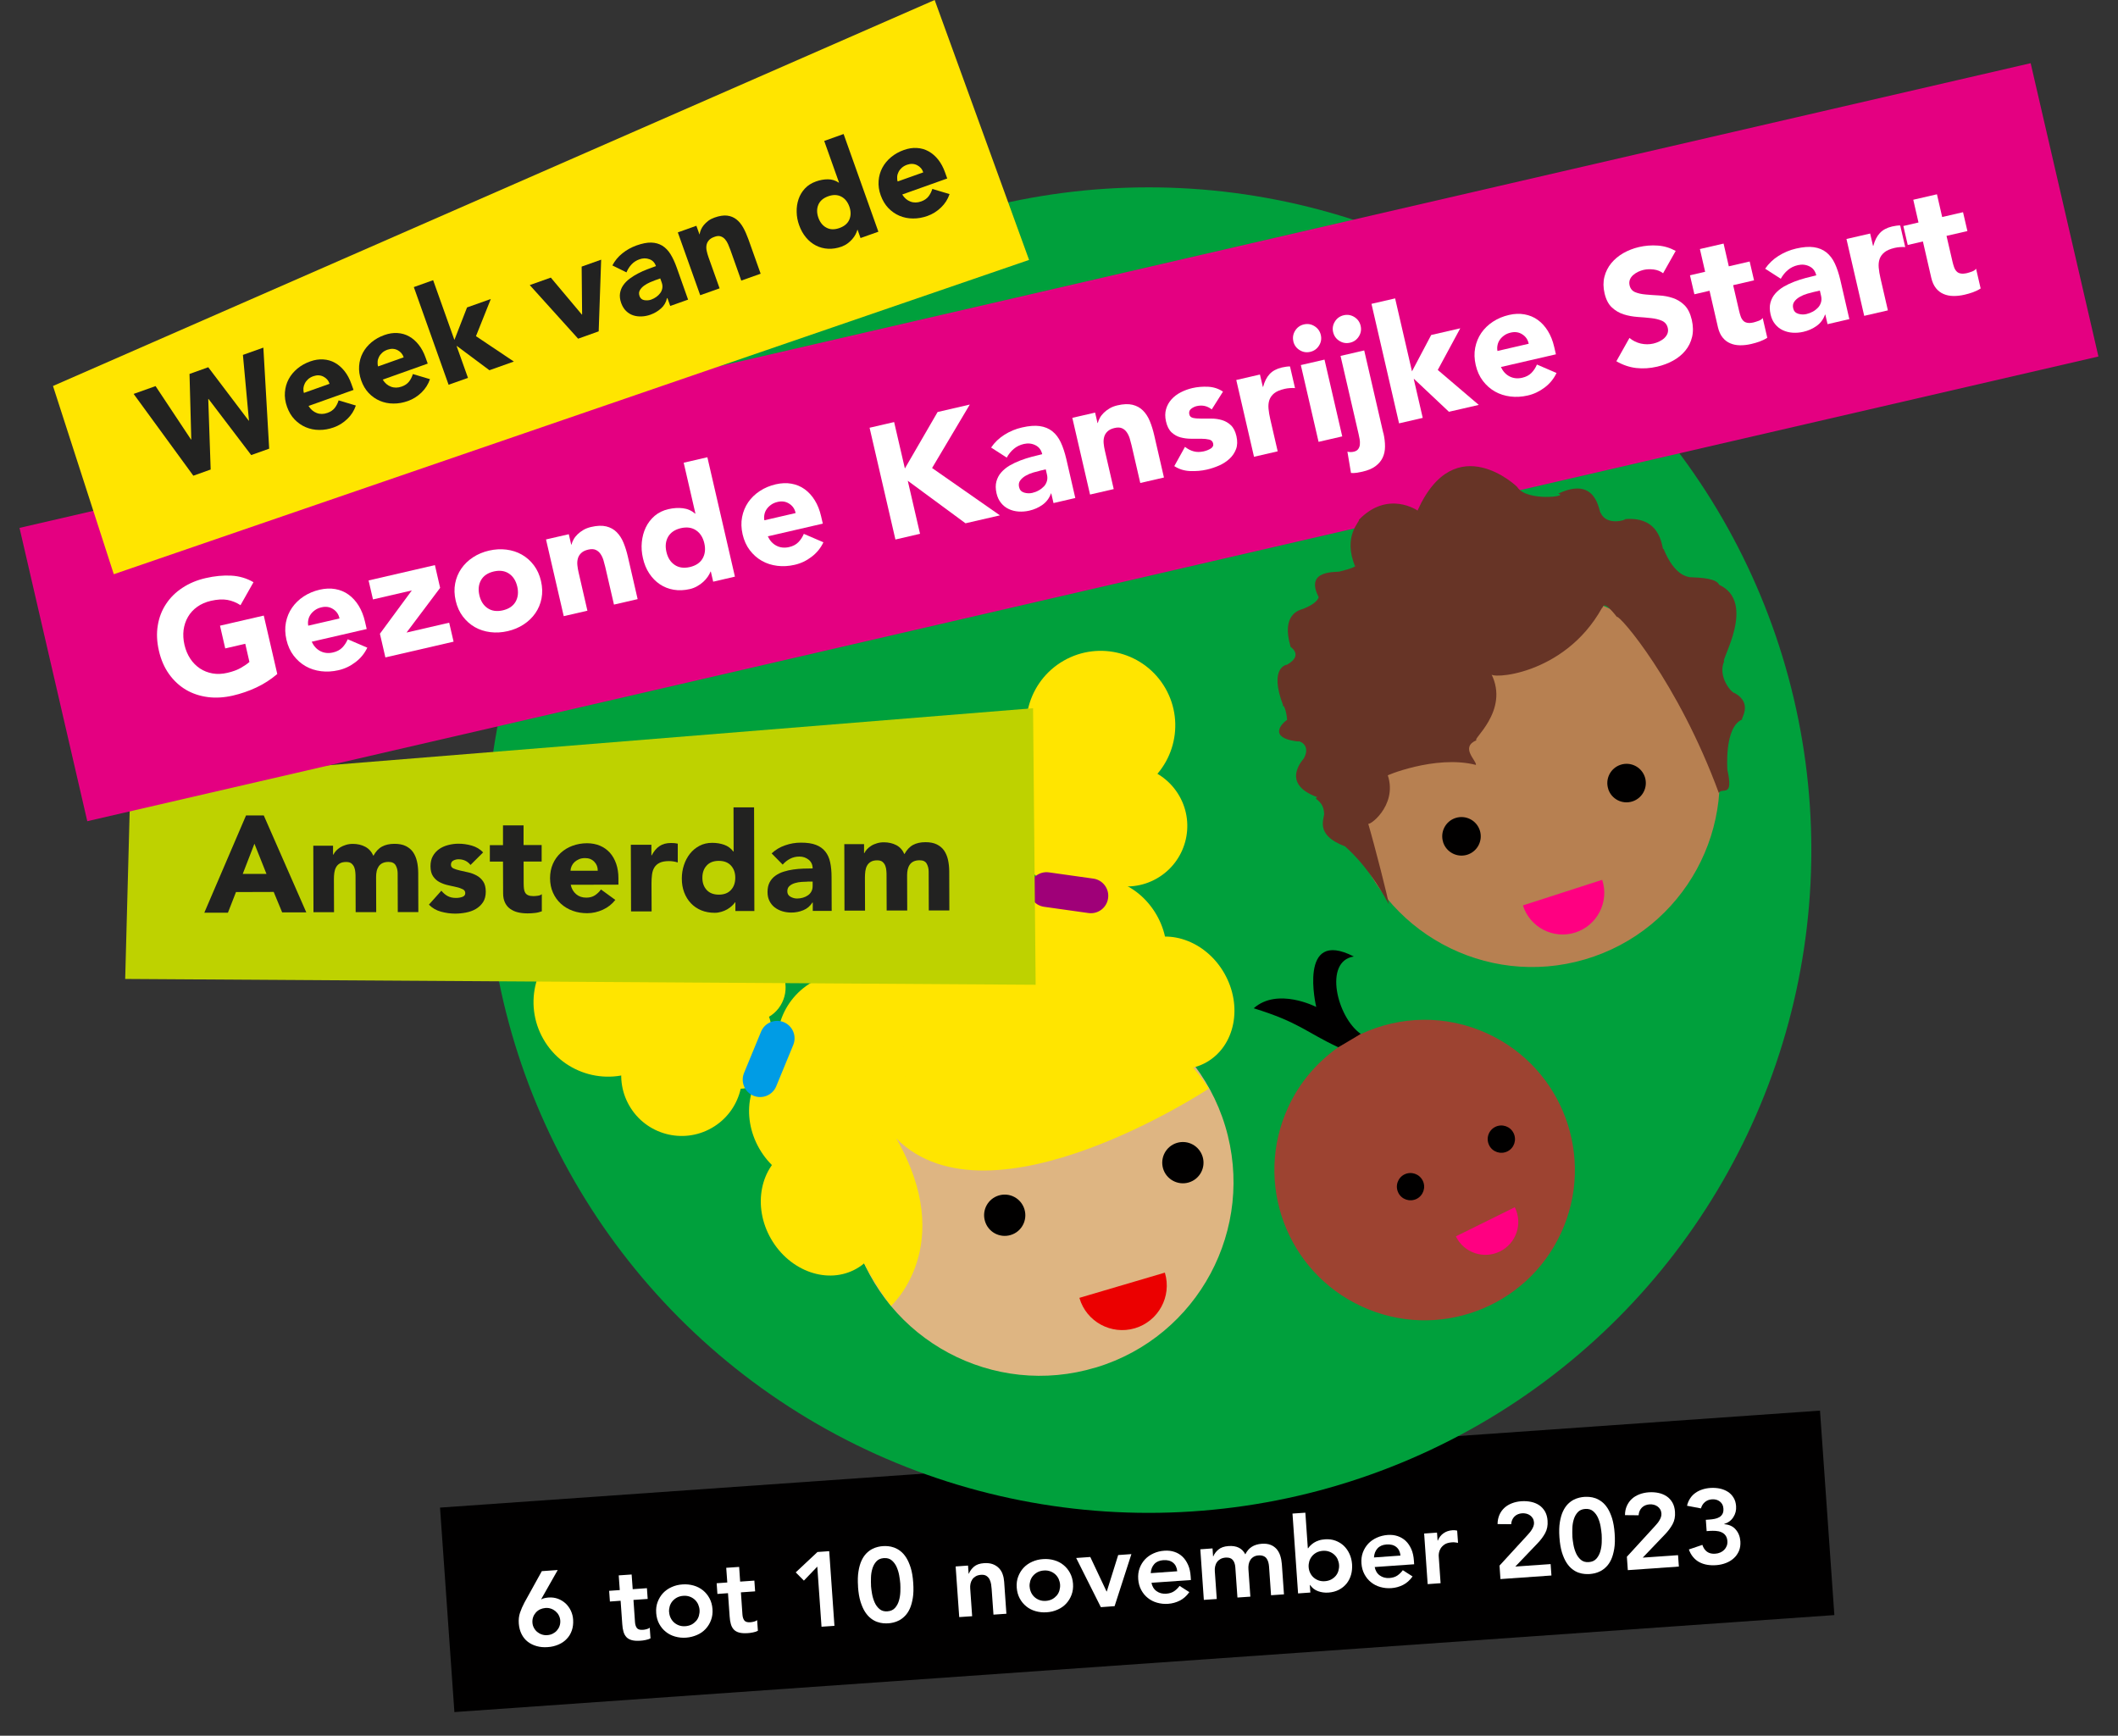 <svg xmlns="http://www.w3.org/2000/svg" id="uuid-b700f543-00be-4dff-af1d-a34b406538f6" width="360.53" height="295.44" viewBox="0 0 360.53 295.44"><rect x="0" y="0" width="360.53" height="295.44" fill="#333333" stroke="none"/><defs><style>.uuid-f06853de-29ff-4e87-a7ba-79eeb82d6e0c{fill:#010000;}.uuid-9978c901-80f7-428b-821b-e366d246fdf8{fill:#eb0000;}.uuid-3b376ecf-9dc7-49ee-a266-277fee872361{fill:#fff;}.uuid-e6e69180-980b-4dbf-a184-6564ce3038b4{fill:#ffe500;}.uuid-21fb676c-8998-468e-9ddb-d2f0cd552c98{fill:#ff0081;}.uuid-b4dcd411-3b4d-4414-8228-123eaeb0bb1e{fill:#673426;}.uuid-8d271bbe-df32-4c32-8540-d03aebbcab2c{fill:#00a03c;}.uuid-5eb60c0f-639d-4f42-81c4-6514fbff346b{fill:#009ce5;}.uuid-368cffb1-e812-4ac6-b2ce-6b2d59f6aebf{fill:#9d4331;}.uuid-224a9a5f-aba7-4cea-a0ca-e637f1171629{fill:#9f0078;}.uuid-10eefd33-6e05-4dd2-ba3a-78e4a0ca3453{fill:#b78051;}.uuid-4264c990-718d-4958-a71b-730a002c5656{fill:#bed200;}.uuid-8fedbc00-3631-4239-bb17-231260321bb4{fill:#deb582;}.uuid-82588bd6-a6ca-4824-88b5-85f364ecab34{fill:#e40081;}.uuid-eaec276d-a0e3-4530-b0ac-69a8d7c709b3{fill:#222221;}</style></defs><rect class="uuid-f06853de-29ff-4e87-a7ba-79eeb82d6e0c" x="75.82" y="248.33" width="235.48" height="34.89" transform="translate(-18.14 14.21) rotate(-4.02)"></rect><circle class="uuid-8d271bbe-df32-4c32-8540-d03aebbcab2c" cx="195.52" cy="144.7" r="112.81"></circle><path class="uuid-8fedbc00-3631-4239-bb17-231260321bb4" d="m186.57,232.76c17.42-5.27,27.24-23.67,21.99-41.08-5.28-17.44-23.69-27.27-41.1-21.97-17.43,5.26-27.28,23.66-21.99,41.08,5.29,17.42,23.69,27.25,41.1,21.96"></path><path class="uuid-e6e69180-980b-4dbf-a184-6564ce3038b4" d="m159.33,172.08c-33.1,18.97-7.65,50.2-7.65,50.2,0,0,11.38-10.21.89-28.5,16.02,16.08,53.21-8.49,53.21-8.49,0,0-17.83-28.69-46.45-13.21"></path><path class="uuid-e6e69180-980b-4dbf-a184-6564ce3038b4" d="m131.24,210.86c3.2,5.57,9.73,7.85,14.58,5.07,4.86-2.78,6.2-9.57,3-15.15-3.19-5.57-9.72-7.84-14.58-5.05-4.85,2.78-6.2,9.57-3,15.13"></path><path class="uuid-e6e69180-980b-4dbf-a184-6564ce3038b4" d="m129.24,195.49c3.2,5.58,9.73,7.84,14.58,5.06,4.85-2.78,6.2-9.56,3-15.14-3.19-5.57-9.73-7.84-14.58-5.06-4.85,2.78-6.19,9.57-3,15.14"></path><path class="uuid-e6e69180-980b-4dbf-a184-6564ce3038b4" d="m133.83,183.13c3.2,5.57,10.38,7.47,16.03,4.22,5.65-3.24,7.65-10.39,4.45-15.97-3.2-5.57-10.38-7.47-16.03-4.23-5.66,3.24-7.65,10.4-4.45,15.97"></path><path class="uuid-e6e69180-980b-4dbf-a184-6564ce3038b4" d="m145.33,172.66c3.2,5.57,10.7,7.28,16.76,3.81,6.06-3.47,8.38-10.82,5.18-16.39-3.19-5.57-10.7-7.28-16.76-3.8-6.06,3.47-8.37,10.82-5.18,16.38"></path><path class="uuid-e6e69180-980b-4dbf-a184-6564ce3038b4" d="m162.35,166.79c3.2,5.57,10.38,7.46,16.04,4.22,5.66-3.25,7.66-10.4,4.47-15.97-3.2-5.57-10.38-7.47-16.05-4.22-5.67,3.25-7.66,10.41-4.46,15.98"></path><path class="uuid-e6e69180-980b-4dbf-a184-6564ce3038b4" d="m179.29,165.82c3.19,5.57,9.73,7.84,14.58,5.06,4.86-2.78,6.2-9.57,3.01-15.14-3.2-5.57-9.73-7.84-14.59-5.06-4.85,2.78-6.2,9.56-3,15.14"></path><path class="uuid-e6e69180-980b-4dbf-a184-6564ce3038b4" d="m190.81,175.74c3.2,5.57,9.73,7.84,14.58,5.06,4.86-2.78,6.2-9.57,3.01-15.14-3.19-5.57-9.73-7.84-14.58-5.05-4.85,2.78-6.19,9.56-3,15.13"></path><path class="uuid-e6e69180-980b-4dbf-a184-6564ce3038b4" d="m124.97,177.94c2.83,4.93,1.12,11.23-3.81,14.05-4.93,2.83-11.23,1.12-14.05-3.81-2.83-4.93-1.12-11.22,3.81-14.05,4.93-2.83,11.22-1.12,14.05,3.81"></path><path class="uuid-e6e69180-980b-4dbf-a184-6564ce3038b4" d="m125.18,158.47c2.79,4.87,1.11,11.07-3.76,13.86-4.87,2.79-11.07,1.11-13.86-3.76-2.79-4.87-1.11-11.07,3.76-13.86,4.87-2.79,11.07-1.11,13.86,3.76"></path><path class="uuid-e6e69180-980b-4dbf-a184-6564ce3038b4" d="m114.52,164.26c3.49,6.08,1.38,13.84-4.7,17.32-6.08,3.49-13.84,1.38-17.32-4.7-3.49-6.08-1.38-13.83,4.7-17.32,6.08-3.49,13.84-1.38,17.32,4.7"></path><path class="uuid-e6e69180-980b-4dbf-a184-6564ce3038b4" d="m130.59,172.44c1.43,2.5.57,5.69-1.93,7.12-2.5,1.43-5.69.57-7.12-1.93-1.43-2.5-.57-5.69,1.93-7.12,2.5-1.43,5.69-.57,7.12,1.93"></path><path class="uuid-e6e69180-980b-4dbf-a184-6564ce3038b4" d="m132.96,165.23c1.59,2.77.63,6.3-2.14,7.89-2.77,1.59-6.3.63-7.89-2.14-1.59-2.77-.63-6.3,2.14-7.89,2.77-1.59,6.3-.63,7.89,2.14"></path><path class="uuid-e6e69180-980b-4dbf-a184-6564ce3038b4" d="m127.44,171.48c1.32,2.3.52,5.22-1.78,6.54-2.3,1.32-5.22.52-6.54-1.77-1.32-2.3-.53-5.23,1.77-6.54,2.3-1.32,5.23-.52,6.55,1.78"></path><path class="uuid-e6e69180-980b-4dbf-a184-6564ce3038b4" d="m129.58,179.19c1.12,1.96.45,4.46-1.51,5.58-1.96,1.12-4.46.45-5.58-1.52-1.12-1.96-.45-4.46,1.51-5.58,1.96-1.12,4.46-.45,5.58,1.51"></path><path class="uuid-e6e69180-980b-4dbf-a184-6564ce3038b4" d="m182.88,145.71c2.83,4.93,9.12,6.64,14.05,3.81,4.93-2.83,6.64-9.12,3.81-14.05-2.83-4.93-9.12-6.64-14.05-3.81-4.93,2.83-6.64,9.12-3.81,14.05"></path><path class="uuid-e6e69180-980b-4dbf-a184-6564ce3038b4" d="m165.98,136.06c2.79,4.87,8.99,6.55,13.86,3.76,4.87-2.79,6.55-8.99,3.76-13.86-2.79-4.87-8.99-6.55-13.86-3.76-4.87,2.79-6.55,8.99-3.76,13.86"></path><path class="uuid-e6e69180-980b-4dbf-a184-6564ce3038b4" d="m176.36,129.78c3.49,6.08,11.24,8.18,17.32,4.7,6.08-3.49,8.18-11.24,4.7-17.32-3.49-6.08-11.24-8.18-17.32-4.7-6.08,3.49-8.18,11.24-4.7,17.32"></path><path class="uuid-e6e69180-980b-4dbf-a184-6564ce3038b4" d="m175.29,147.78c1.43,2.5,4.62,3.37,7.12,1.93,2.5-1.43,3.37-4.62,1.93-7.12-1.43-2.5-4.62-3.36-7.12-1.93-2.5,1.43-3.37,4.62-1.93,7.12"></path><path class="uuid-e6e69180-980b-4dbf-a184-6564ce3038b4" d="m167.88,146.18c1.59,2.77,5.12,3.73,7.89,2.14,2.77-1.59,3.73-5.12,2.14-7.89-1.59-2.77-5.12-3.73-7.89-2.14-2.77,1.59-3.73,5.12-2.14,7.89"></path><path class="uuid-e6e69180-980b-4dbf-a184-6564ce3038b4" d="m176.06,144.58c1.32,2.3,4.24,3.09,6.54,1.77,2.3-1.32,3.09-4.24,1.77-6.54-1.32-2.3-4.25-3.09-6.54-1.78-2.3,1.32-3.09,4.25-1.78,6.54"></path><path class="uuid-e6e69180-980b-4dbf-a184-6564ce3038b4" d="m181.63,150.33c1.12,1.96,3.62,2.64,5.58,1.51,1.96-1.12,2.64-3.62,1.51-5.58-1.12-1.96-3.62-2.64-5.58-1.51-1.96,1.12-2.64,3.62-1.52,5.58"></path><path class="uuid-5eb60c0f-639d-4f42-81c4-6514fbff346b" d="m133.42,173.99c1.51.63,2.23,2.35,1.61,3.87l-2.9,7.04c-.62,1.51-2.35,2.23-3.87,1.61-1.51-.62-2.23-2.35-1.61-3.87l2.9-7.04c.62-1.51,2.35-2.23,3.87-1.61"></path><path class="uuid-224a9a5f-aba7-4cea-a0ca-e637f1171629" d="m175.21,151.01c-.22,1.62.9,3.12,2.53,3.34l7.54,1.06c1.62.23,3.12-.9,3.34-2.52.23-1.62-.9-3.12-2.52-3.34l-7.54-1.06c-1.62-.23-3.12.9-3.35,2.52"></path><path class="uuid-f06853de-29ff-4e87-a7ba-79eeb82d6e0c" d="m204.72,196.91c.55,1.86-.51,3.81-2.37,4.36-1.86.55-3.82-.52-4.37-2.37-.54-1.87.51-3.81,2.37-4.37,1.87-.55,3.81.51,4.37,2.38"></path><path class="uuid-f06853de-29ff-4e87-a7ba-79eeb82d6e0c" d="m227.67,178.35c.05-.04.11-.08.16-.12-.05,0-.08,0-.08,0-5.41-2.52-6.57-4.21-14.34-6.61,4.07-3.62,10.64-.22,10.64-.22,0,0-3.21-13.52,6.4-8.59-5.19.78-2.87,10.36,1.19,13.18-.97,1.1-2.69,1.66-3.96,2.36"></path><path class="uuid-368cffb1-e812-4ac6-b2ce-6b2d59f6aebf" d="m231.64,175.98s.02.01.03.02c6.59-3.08,14.42-3.35,21.54-.07,12.83,5.91,18.43,21.1,12.52,33.93-5.91,12.83-21.1,18.44-33.93,12.52-12.83-5.91-18.43-21.11-12.52-33.93,1.93-4.2,4.88-7.59,8.39-10.1"></path><path class="uuid-f06853de-29ff-4e87-a7ba-79eeb82d6e0c" d="m253.48,194.93c.57,1.15,1.96,1.62,3.12,1.05,1.15-.57,1.61-1.96,1.04-3.12-.57-1.15-1.96-1.61-3.11-1.05-1.15.57-1.62,1.96-1.05,3.11"></path><path class="uuid-f06853de-29ff-4e87-a7ba-79eeb82d6e0c" d="m174.39,205.86c.55,1.86-.51,3.82-2.37,4.36-1.86.55-3.82-.51-4.36-2.38-.55-1.86.51-3.81,2.37-4.36,1.86-.55,3.81.51,4.36,2.38"></path><path class="uuid-9978c901-80f7-428b-821b-e366d246fdf8" d="m183.75,220.91s0,.04,0,.05c1.18,4.02,5.41,6.31,9.42,5.13,4.02-1.19,6.32-5.41,5.13-9.42,0-.02-.01-.03-.02-.05l-14.54,4.29Z"></path><path class="uuid-f06853de-29ff-4e87-a7ba-79eeb82d6e0c" d="m238.02,203.02c.57,1.15,1.96,1.61,3.11,1.05,1.15-.57,1.62-1.97,1.05-3.11-.57-1.15-1.96-1.62-3.11-1.06-1.15.57-1.62,1.97-1.05,3.11"></path><path class="uuid-21fb676c-8998-468e-9ddb-d2f0cd552c98" d="m257.85,205.5s.02.02.02.03c1.36,2.77.23,6.11-2.54,7.48-2.77,1.37-6.12.24-7.49-2.52,0-.01,0-.03-.01-.05l10.02-4.95Z"></path><polygon class="uuid-4264c990-718d-4958-a71b-730a002c5656" points="22.21 132.98 175.85 120.55 176.29 167.62 21.31 166.63 22.21 132.98"></polygon><path class="uuid-eaec276d-a0e3-4530-b0ac-69a8d7c709b3" d="m41.89,138.8h3.01s7.24,16.5,7.24,16.5h-4.11s-1.44-3.48-1.44-3.48l-6.42.02-1.37,3.51h-4.02s7.1-16.55,7.1-16.55Zm1.42,4.81l-1.99,5.14h4.04s-2.05-5.14-2.05-5.14Z"></path><path class="uuid-eaec276d-a0e3-4530-b0ac-69a8d7c709b3" d="m53.33,143.95h3.36s0,1.53,0,1.53h.05c.11-.22.26-.44.46-.66s.44-.41.72-.59c.28-.17.6-.31.96-.42.36-.11.75-.17,1.17-.17.79,0,1.5.16,2.12.49.62.33,1.08.84,1.39,1.54.4-.73.89-1.26,1.47-1.57.57-.31,1.28-.47,2.12-.47.76,0,1.41.12,1.93.38.52.26.94.61,1.24,1.05s.52.96.66,1.56.2,1.24.21,1.93l.02,6.7h-3.5s-.02-6.6-.02-6.6c0-.53-.12-.98-.34-1.37-.23-.38-.63-.57-1.21-.57-.41,0-.74.07-1.02.2-.27.13-.49.32-.65.55-.16.24-.28.51-.35.82-.07.31-.1.64-.1.98l.02,6h-3.5s-.02-5.99-.02-5.99c0-.2,0-.45-.03-.75-.02-.29-.07-.58-.17-.84-.09-.26-.25-.49-.46-.68-.21-.19-.52-.28-.92-.28-.45,0-.82.08-1.1.25-.28.16-.49.38-.64.66-.15.27-.24.58-.29.92-.05.34-.07.7-.07,1.07l.02,5.65h-3.5s-.03-11.34-.03-11.34Z"></path><path class="uuid-eaec276d-a0e3-4530-b0ac-69a8d7c709b3" d="m80.08,147.21c-.52-.64-1.19-.95-2.04-.95-.29,0-.58.07-.86.21-.28.14-.42.38-.42.73,0,.28.15.49.43.62.29.13.66.25,1.1.35.44.1.92.21,1.43.32.51.11.98.3,1.43.54.45.25.81.58,1.1,1.01.29.43.43,1,.44,1.72,0,.73-.16,1.34-.47,1.81-.32.48-.73.86-1.22,1.15-.5.29-1.06.49-1.68.61-.62.12-1.24.18-1.84.18-.79,0-1.6-.11-2.41-.33-.81-.22-1.5-.62-2.06-1.2l2.12-2.37c.33.4.69.71,1.09.92.4.21.86.31,1.39.31.41,0,.77-.06,1.1-.18.33-.12.49-.33.49-.64,0-.29-.14-.52-.43-.66-.29-.15-.65-.27-1.1-.37-.44-.1-.92-.21-1.42-.32-.51-.11-.98-.29-1.43-.52-.44-.23-.81-.56-1.1-.99-.29-.43-.44-1-.44-1.71,0-.67.13-1.25.4-1.73.27-.48.63-.88,1.07-1.19s.95-.54,1.53-.69c.58-.15,1.16-.23,1.75-.23.75,0,1.5.1,2.27.32.76.22,1.41.6,1.94,1.16l-2.14,2.13Z"></path><path class="uuid-eaec276d-a0e3-4530-b0ac-69a8d7c709b3" d="m92.21,146.64h-3.08s.01,3.79.01,3.79c0,.31.02.6.05.85.03.26.1.48.21.67.11.19.28.33.5.43.23.1.53.15.9.15.19,0,.43-.02.74-.06.3-.04.53-.13.69-.27v2.92c-.38.14-.78.24-1.2.28-.42.05-.83.07-1.24.07-.59,0-1.14-.06-1.64-.18s-.93-.32-1.31-.59-.67-.62-.88-1.06-.32-.96-.32-1.59l-.02-5.39h-2.24s0-2.8,0-2.8h2.24s0-3.37,0-3.37h3.5s0,3.35,0,3.35h3.08s0,2.79,0,2.79Z"></path><path class="uuid-eaec276d-a0e3-4530-b0ac-69a8d7c709b3" d="m104.73,153.19c-.56.72-1.27,1.27-2.12,1.66-.86.39-1.74.59-2.66.59-.87,0-1.69-.13-2.46-.41-.77-.28-1.44-.68-2.01-1.2-.57-.52-1.02-1.14-1.35-1.88-.33-.73-.49-1.55-.5-2.45,0-.9.16-1.72.48-2.45s.77-1.36,1.34-1.88c.57-.52,1.24-.93,2.01-1.21.77-.28,1.59-.43,2.46-.43.81,0,1.54.14,2.21.42.66.28,1.22.68,1.69,1.2.46.52.82,1.15,1.07,1.88.25.73.38,1.55.38,2.45v1.1s-8.12.02-8.12.02c.14.67.45,1.2.92,1.6.47.4,1.04.59,1.73.59.58,0,1.06-.13,1.46-.39.4-.26.74-.59,1.04-1l2.46,1.79Zm-2.98-4.99c.01-.59-.18-1.1-.59-1.52-.41-.42-.93-.63-1.57-.62-.39,0-.73.06-1.03.19-.29.13-.55.29-.76.48-.21.2-.37.42-.49.68-.12.26-.18.52-.2.8h4.62Z"></path><path class="uuid-eaec276d-a0e3-4530-b0ac-69a8d7c709b3" d="m107.38,143.79h3.5s0,1.81,0,1.81h.05c.37-.7.81-1.23,1.33-1.58.51-.35,1.16-.53,1.94-.53.2,0,.41,0,.61.02.2.02.39.05.56.09v3.2c-.24-.08-.49-.13-.73-.17-.24-.04-.49-.06-.76-.06-.67,0-1.2.1-1.59.29-.39.19-.69.45-.9.79s-.34.74-.4,1.2c-.06.47-.09.98-.09,1.54l.02,4.74h-3.5s-.04-11.34-.04-11.34Z"></path><path class="uuid-eaec276d-a0e3-4530-b0ac-69a8d7c709b3" d="m128.4,155.07h-3.22s0-1.49,0-1.49h-.05c-.14.2-.32.41-.55.62-.22.21-.49.4-.79.58s-.64.31-1,.42c-.37.11-.74.17-1.13.17-.84,0-1.6-.14-2.29-.42-.69-.29-1.28-.69-1.77-1.21-.49-.52-.87-1.14-1.14-1.85-.27-.72-.4-1.5-.4-2.36,0-.79.12-1.55.36-2.28s.58-1.37,1.02-1.93c.44-.56.98-1.01,1.62-1.35s1.36-.51,2.17-.51c.73,0,1.41.11,2.04.33.63.22,1.15.61,1.56,1.15h.05s-.02-7.52-.02-7.52h3.5s.05,17.65.05,17.65Zm-3.24-5.67c0-.86-.25-1.55-.74-2.08-.49-.53-1.18-.79-2.07-.79-.89,0-1.58.27-2.06.8-.49.53-.73,1.22-.73,2.08,0,.86.25,1.55.74,2.08.49.53,1.18.79,2.07.79.89,0,1.58-.27,2.06-.8.49-.53.73-1.22.73-2.08Z"></path><path class="uuid-eaec276d-a0e3-4530-b0ac-69a8d7c709b3" d="m138.34,153.62h-.05c-.39.61-.9,1.05-1.55,1.31-.65.27-1.33.4-2.04.4-.53,0-1.04-.07-1.53-.22-.49-.15-.92-.37-1.3-.66-.38-.29-.67-.66-.89-1.09-.22-.44-.33-.94-.33-1.52,0-.65.12-1.21.36-1.66.24-.45.57-.83.98-1.12s.88-.53,1.41-.69c.53-.17,1.08-.29,1.65-.37.57-.08,1.13-.13,1.7-.15.57-.02,1.09-.03,1.58-.03,0-.62-.23-1.12-.67-1.48-.45-.36-.97-.54-1.58-.54-.58,0-1.1.12-1.58.37-.47.24-.9.57-1.27,1l-1.88-1.91c.65-.61,1.41-1.07,2.29-1.37.87-.31,1.77-.46,2.71-.46,1.03,0,1.87.12,2.54.38.66.25,1.19.63,1.59,1.13s.68,1.11.83,1.83c.16.72.24,1.56.24,2.51l.02,5.77h-3.22s0-1.42,0-1.42Zm-.88-3.55c-.26,0-.59.01-.99.04-.4.03-.78.09-1.14.2-.37.11-.68.27-.93.49-.26.22-.38.52-.38.91,0,.42.18.73.54.93s.73.3,1.12.3c.34,0,.67-.05.99-.14.32-.09.6-.23.85-.4.25-.17.45-.39.59-.65.15-.27.22-.58.22-.94v-.75s-.87,0-.87,0Z"></path><path class="uuid-eaec276d-a0e3-4530-b0ac-69a8d7c709b3" d="m143.72,143.68h3.36s0,1.53,0,1.53h.05c.11-.22.26-.44.46-.66.2-.22.44-.41.72-.59s.6-.31.96-.42c.36-.11.75-.17,1.17-.17.79,0,1.5.16,2.12.48.62.32,1.08.84,1.39,1.54.4-.73.89-1.26,1.47-1.57.57-.31,1.28-.47,2.12-.47.76,0,1.4.12,1.93.38.52.26.94.61,1.24,1.05s.52.96.66,1.56c.13.6.2,1.24.21,1.93l.02,6.7h-3.5s-.02-6.6-.02-6.6c0-.53-.12-.98-.34-1.37s-.63-.57-1.21-.57c-.4,0-.74.07-1.02.2-.27.13-.49.32-.65.55-.16.23-.28.51-.35.82-.07.31-.1.64-.1.98l.02,6h-3.5s-.02-5.99-.02-5.99c0-.2,0-.45-.03-.75-.02-.29-.07-.58-.17-.84-.09-.26-.25-.49-.46-.68-.21-.19-.52-.28-.92-.28-.45,0-.82.08-1.1.25s-.49.38-.64.66c-.15.27-.24.58-.29.92-.04.34-.07.7-.07,1.08l.02,5.65h-3.5s-.03-11.34-.03-11.34Z"></path><rect class="uuid-82588bd6-a6ca-4824-88b5-85f364ecab34" x="4.58" y="49.66" width="351.36" height="51.24" transform="translate(-12.32 42.5) rotate(-13.01)"></rect><path class="uuid-3b376ecf-9dc7-49ee-a266-277fee872361" d="m47.19,114.73c-1.09.93-2.27,1.69-3.55,2.29s-2.62,1.06-4.01,1.38c-1.49.34-2.91.43-4.27.25-1.36-.18-2.6-.59-3.72-1.25-1.11-.66-2.07-1.55-2.87-2.67-.8-1.12-1.37-2.44-1.72-3.96-.35-1.52-.42-2.96-.19-4.32.22-1.35.69-2.57,1.41-3.65.71-1.08,1.64-2,2.79-2.75,1.15-.76,2.46-1.31,3.95-1.65,1.52-.35,2.97-.49,4.33-.42,1.37.07,2.64.44,3.81,1.12l-2.21,3.91c-.71-.46-1.46-.76-2.25-.9-.79-.14-1.72-.08-2.79.16-.9.21-1.67.55-2.33,1.02-.66.47-1.18,1.04-1.57,1.71-.39.67-.64,1.41-.75,2.22-.1.82-.05,1.67.15,2.54.21.9.54,1.68.99,2.36.45.68,1,1.23,1.64,1.66.65.43,1.37.71,2.16.85.8.14,1.64.1,2.54-.11.91-.21,1.68-.5,2.29-.85.62-.36,1.1-.69,1.44-1l-.71-3.09-3.41.79-.89-3.87,7.45-1.72,2.3,9.95Z"></path><path class="uuid-3b376ecf-9dc7-49ee-a266-277fee872361" d="m62.53,110.23c-.46.97-1.12,1.8-2.01,2.47-.88.68-1.85,1.14-2.91,1.38-1,.23-1.99.29-2.95.17-.96-.12-1.84-.4-2.63-.85-.79-.45-1.47-1.05-2.05-1.81-.57-.75-.98-1.65-1.22-2.69-.24-1.04-.27-2.02-.09-2.95s.53-1.77,1.05-2.52c.52-.75,1.18-1.39,1.99-1.92s1.72-.91,2.72-1.14c.93-.21,1.82-.25,2.65-.1.84.15,1.59.46,2.25.94.67.48,1.24,1.11,1.72,1.88.48.78.84,1.68,1.08,2.72l.29,1.26-9.36,2.16c.34.73.83,1.27,1.47,1.6.64.33,1.36.41,2.15.23.66-.15,1.19-.43,1.58-.83s.7-.87.93-1.42l3.3,1.42Zm-4.74-4.96c-.14-.69-.5-1.22-1.08-1.59-.58-.38-1.23-.48-1.97-.31-.45.1-.83.27-1.13.49-.31.22-.56.47-.75.75-.19.28-.32.58-.38.91-.07.33-.07.65-.01.98l5.32-1.23Z"></path><path class="uuid-3b376ecf-9dc7-49ee-a266-277fee872361" d="m64.67,107.87l5.43-7.37-6.61,1.53-.75-3.23,11.29-2.61.89,3.87-5.72,7.61,7.26-1.68.75,3.23-11.61,2.68-.93-4.03Z"></path><path class="uuid-3b376ecf-9dc7-49ee-a266-277fee872361" d="m77.57,102.25c-.24-1.04-.27-2.02-.09-2.95s.53-1.77,1.05-2.52c.52-.75,1.18-1.39,1.99-1.92s1.72-.91,2.72-1.14,1.99-.29,2.95-.17c.96.12,1.84.4,2.63.85.79.45,1.48,1.05,2.05,1.81.57.75.98,1.65,1.22,2.69.24,1.04.27,2.02.09,2.95-.18.93-.53,1.77-1.05,2.52-.52.75-1.18,1.39-1.99,1.92-.81.53-1.72.91-2.72,1.14s-1.99.29-2.95.17c-.96-.12-1.84-.4-2.63-.85-.79-.45-1.47-1.05-2.05-1.81-.57-.75-.98-1.65-1.22-2.69Zm4.03-.93c.23.99.69,1.72,1.4,2.2.71.48,1.57.6,2.59.37,1.02-.24,1.74-.72,2.17-1.46.42-.74.52-1.6.29-2.59-.23-.98-.69-1.72-1.4-2.2s-1.57-.6-2.59-.37c-1.02.24-1.74.72-2.17,1.46-.42.74-.52,1.6-.29,2.59Z"></path><path class="uuid-3b376ecf-9dc7-49ee-a266-277fee872361" d="m92.95,91.82l3.87-.89.41,1.77h.05c.07-.29.19-.58.36-.89.17-.31.4-.59.68-.87.28-.27.61-.52.99-.74.38-.22.82-.39,1.3-.5,1.02-.24,1.88-.27,2.58-.1.7.17,1.29.49,1.77.97.48.48.87,1.07,1.17,1.8s.55,1.52.75,2.4l1.66,7.21-4.03.93-1.48-6.4c-.09-.38-.19-.76-.31-1.16-.12-.4-.29-.75-.5-1.06-.21-.31-.48-.54-.81-.69-.33-.15-.75-.17-1.27-.05-.52.12-.92.31-1.2.58-.28.26-.47.57-.57.92-.1.35-.13.73-.09,1.14s.11.83.21,1.25l1.5,6.51-4.03.93-3.02-13.07Z"></path><path class="uuid-3b376ecf-9dc7-49ee-a266-277fee872361" d="m125.11,98.15l-3.71.86-.4-1.72h-.05c-.11.28-.26.57-.47.87-.2.3-.46.59-.76.87-.3.28-.65.53-1.04.75-.39.22-.81.39-1.26.49-.97.22-1.88.26-2.75.11-.87-.15-1.65-.46-2.35-.93-.7-.47-1.3-1.08-1.8-1.84-.5-.75-.86-1.62-1.08-2.61-.21-.91-.28-1.82-.19-2.72.09-.9.31-1.73.67-2.49.36-.76.87-1.42,1.51-1.98.65-.55,1.43-.94,2.37-1.15.84-.19,1.66-.25,2.44-.15.79.09,1.48.4,2.09.92h.05s-2-8.67-2-8.67l4.03-.93,4.69,20.32Zm-5.22-5.68c-.23-.98-.69-1.72-1.4-2.2-.71-.48-1.57-.6-2.59-.37-1.02.24-1.74.73-2.17,1.46-.42.74-.52,1.6-.29,2.59.23.99.69,1.72,1.4,2.2.7.48,1.57.6,2.59.37,1.02-.24,1.74-.72,2.17-1.46.42-.74.52-1.6.29-2.59Z"></path><path class="uuid-3b376ecf-9dc7-49ee-a266-277fee872361" d="m140.17,92.29c-.45.97-1.12,1.8-2,2.47-.88.68-1.85,1.14-2.91,1.38-1,.23-1.99.29-2.95.17-.96-.12-1.84-.4-2.63-.85-.79-.45-1.47-1.05-2.05-1.81-.57-.75-.98-1.65-1.22-2.69-.24-1.04-.27-2.02-.09-2.95s.53-1.77,1.04-2.52c.52-.75,1.18-1.39,1.99-1.92.81-.53,1.72-.91,2.72-1.14.93-.21,1.82-.25,2.65-.1.84.15,1.59.46,2.25.94.67.48,1.24,1.11,1.72,1.88s.84,1.68,1.08,2.72l.29,1.26-9.36,2.16c.34.73.83,1.27,1.47,1.6.64.33,1.36.41,2.15.23.66-.15,1.19-.43,1.58-.83.39-.4.7-.87.93-1.42l3.3,1.42Zm-4.74-4.96c-.14-.69-.5-1.22-1.08-1.59-.58-.38-1.23-.48-1.97-.31-.45.1-.83.27-1.13.49-.31.22-.56.47-.75.75-.19.28-.32.58-.38.91-.07.33-.07.65-.01.98l5.32-1.23Z"></path><path class="uuid-3b376ecf-9dc7-49ee-a266-277fee872361" d="m148.01,72.81l4.19-.97,1.83,7.9,5.57-9.61,5.48-1.27-6.42,10.8,11.55,8.06-5.86,1.35-9.83-7.24,2.09,9.03-4.19.97-4.4-19.03Z"></path><path class="uuid-3b376ecf-9dc7-49ee-a266-277fee872361" d="m178.95,83.99h-.05c-.29.81-.77,1.45-1.44,1.93-.67.48-1.42.81-2.25,1-.61.14-1.22.19-1.82.15-.6-.04-1.16-.18-1.67-.42-.51-.24-.95-.58-1.31-1.03-.37-.44-.63-1-.78-1.66-.17-.75-.18-1.42-.02-2.01.16-.58.43-1.1.83-1.55s.88-.84,1.44-1.17c.57-.33,1.17-.61,1.8-.85.63-.24,1.28-.45,1.92-.62.65-.17,1.25-.32,1.81-.45-.17-.72-.55-1.23-1.16-1.53-.61-.3-1.26-.37-1.96-.21-.66.15-1.24.43-1.72.84-.48.4-.88.9-1.2,1.48l-2.66-1.71c.59-.87,1.35-1.6,2.27-2.18.92-.58,1.92-1,3-1.24,1.18-.27,2.19-.35,3.02-.23.83.12,1.54.41,2.13.88.59.47,1.07,1.1,1.44,1.89.37.79.68,1.73.94,2.83l1.53,6.64-3.71.86-.38-1.64Zm-1.94-3.86c-.3.07-.68.17-1.13.3-.45.13-.87.31-1.26.53-.39.22-.71.49-.95.81-.24.32-.3.7-.2,1.15.11.48.4.79.87.93.47.14.92.15,1.37.05.39-.09.76-.23,1.11-.43.34-.19.63-.42.88-.68s.41-.57.51-.91c.1-.34.1-.72,0-1.13l-.2-.86-.99.23Z"></path><path class="uuid-3b376ecf-9dc7-49ee-a266-277fee872361" d="m182.54,71.12l3.87-.89.41,1.77h.05c.07-.29.19-.58.36-.89.17-.31.4-.59.68-.87.28-.27.61-.52.99-.74.38-.22.82-.39,1.3-.5,1.02-.24,1.88-.27,2.58-.1.7.17,1.29.49,1.77.97.48.48.87,1.07,1.17,1.8s.55,1.52.75,2.4l1.66,7.21-4.03.93-1.48-6.4c-.09-.38-.19-.76-.31-1.16-.12-.4-.29-.75-.5-1.06-.21-.31-.48-.54-.81-.69-.33-.15-.75-.17-1.27-.05-.52.12-.92.31-1.2.58-.28.26-.47.57-.57.92-.1.35-.13.73-.09,1.14.04.41.11.83.21,1.25l1.5,6.51-4.03.93-3.02-13.07Z"></path><path class="uuid-3b376ecf-9dc7-49ee-a266-277fee872361" d="m206.27,69.69c-.76-.6-1.62-.79-2.59-.56-.34.08-.65.24-.94.47-.29.24-.38.55-.29.94.07.32.29.52.66.6.37.08.82.11,1.36.11.54,0,1.11,0,1.73,0,.61,0,1.21.08,1.79.25.58.17,1.09.46,1.53.88.45.42.76,1.04.95,1.86.19.84.17,1.58-.07,2.21-.24.63-.61,1.18-1.11,1.64-.5.46-1.09.85-1.77,1.15-.69.3-1.38.53-2.08.69-.91.21-1.87.29-2.86.25-.99-.04-1.89-.32-2.69-.84l1.82-3.28c.48.38.98.64,1.5.77.51.14,1.07.13,1.68,0,.47-.11.87-.27,1.22-.49.34-.22.48-.51.39-.87-.08-.34-.3-.56-.67-.65-.37-.09-.83-.14-1.36-.14-.54,0-1.11,0-1.73,0s-1.21-.08-1.78-.23c-.57-.15-1.08-.44-1.53-.85-.45-.42-.76-1.04-.95-1.86-.18-.77-.17-1.47.01-2.1.18-.63.49-1.18.92-1.66.43-.48.95-.88,1.58-1.2.62-.32,1.28-.56,1.96-.72.86-.2,1.76-.27,2.69-.23.94.05,1.78.32,2.54.83l-1.91,3.02Z"></path><path class="uuid-3b376ecf-9dc7-49ee-a266-277fee872361" d="m210.44,64.68l4.03-.93.49,2.1h.05c.24-.92.61-1.64,1.11-2.18.5-.54,1.2-.91,2.09-1.12.23-.05.47-.1.71-.13.24-.04.46-.05.67-.04l.85,3.68c-.31-.02-.61-.03-.89,0-.29.02-.58.06-.89.13-.77.18-1.36.43-1.75.74-.4.32-.67.7-.83,1.14-.15.44-.2.94-.15,1.49.05.55.15,1.15.3,1.8l1.26,5.46-4.03.93-3.02-13.07Z"></path><path class="uuid-3b376ecf-9dc7-49ee-a266-277fee872361" d="m220.16,58.1c-.15-.64-.05-1.25.3-1.81.35-.56.85-.92,1.49-1.07.65-.15,1.25-.05,1.81.3.56.35.92.85,1.07,1.49.15.65.05,1.25-.3,1.81-.35.56-.85.92-1.5,1.07-.65.15-1.25.05-1.81-.3-.56-.35-.92-.85-1.07-1.5Zm1.27,4.04l4.03-.93,3.02,13.07-4.03.93-3.02-13.07Zm5.5-5.6c-.15-.64-.05-1.25.3-1.81.35-.56.85-.92,1.5-1.07.64-.15,1.25-.05,1.81.3.56.35.92.85,1.07,1.49.15.65.05,1.25-.3,1.81-.35.56-.85.92-1.5,1.07s-1.25.05-1.81-.3c-.56-.35-.92-.85-1.07-1.5Zm8.55,17.14c.19.84.29,1.62.28,2.33,0,.71-.14,1.34-.41,1.91-.27.56-.68,1.04-1.24,1.45s-1.29.71-2.21.92c-.31.07-.62.13-.95.18-.33.05-.66.06-.98.04l-.61-3.63c.36.09.73.09,1.1,0,.34-.08.59-.23.75-.46.16-.23.25-.48.27-.77.03-.29.01-.59-.04-.9-.05-.31-.11-.59-.17-.84l-3.08-13.33,4.03-.93,3.24,14.03Z"></path><path class="uuid-3b376ecf-9dc7-49ee-a266-277fee872361" d="m233.45,51.72l4.03-.93,2.87,12.42,3.27-6.19,4.95-1.14-3.83,7.09,6.98,5.95-5.08,1.17-5.94-5.59h-.05s1.53,6.63,1.53,6.63l-4.03.93-4.69-20.32Z"></path><path class="uuid-3b376ecf-9dc7-49ee-a266-277fee872361" d="m264.96,63.47c-.45.97-1.12,1.8-2,2.47-.88.67-1.85,1.14-2.91,1.38-1,.23-1.99.29-2.95.17-.96-.12-1.84-.4-2.63-.85-.79-.45-1.47-1.05-2.05-1.81-.57-.75-.98-1.65-1.22-2.69-.24-1.04-.27-2.02-.09-2.95s.53-1.77,1.04-2.52c.52-.75,1.18-1.39,1.99-1.92.81-.53,1.72-.91,2.72-1.14.93-.22,1.82-.25,2.65-.1.83.15,1.59.46,2.25.94.67.48,1.24,1.11,1.72,1.88.48.78.84,1.68,1.08,2.72l.29,1.26-9.36,2.16c.34.73.83,1.27,1.47,1.6.64.33,1.36.41,2.15.23.66-.15,1.19-.43,1.58-.83.39-.4.7-.87.93-1.42l3.3,1.42Zm-4.74-4.96c-.14-.69-.5-1.22-1.08-1.59-.58-.38-1.23-.48-1.97-.31-.45.1-.83.27-1.13.49-.31.22-.56.47-.75.75-.19.28-.32.58-.38.91-.07.33-.07.65-.01.98l5.32-1.23Z"></path><path class="uuid-3b376ecf-9dc7-49ee-a266-277fee872361" d="m283.09,46.51c-.44-.35-.98-.56-1.6-.64-.63-.07-1.21-.05-1.72.07-.3.07-.61.18-.92.32-.31.15-.59.33-.84.55-.25.22-.44.47-.56.77s-.14.62-.06.98c.13.57.45.96.95,1.17.5.21,1.1.34,1.81.4.7.06,1.46.12,2.26.16.8.04,1.58.18,2.32.43.75.24,1.41.65,1.99,1.21.58.57,1,1.4,1.26,2.51.24,1.06.26,2.03.05,2.91-.21.88-.59,1.66-1.15,2.33-.55.68-1.24,1.24-2.07,1.7-.83.46-1.74.8-2.72,1.03-1.24.29-2.43.36-3.57.23-1.14-.13-2.27-.51-3.38-1.15l2.23-3.97c.56.47,1.21.79,1.93.96.73.16,1.44.16,2.14,0,.34-.08.68-.2,1.01-.36.33-.16.62-.35.86-.58.24-.23.42-.48.53-.77.11-.29.13-.61.05-.95-.13-.57-.46-.97-.97-1.21-.52-.23-1.13-.38-1.85-.46-.72-.08-1.49-.15-2.31-.2-.82-.06-1.61-.2-2.37-.44-.75-.24-1.43-.63-2.01-1.18-.59-.54-1-1.34-1.25-2.4-.24-1.02-.24-1.96-.02-2.83.22-.86.61-1.63,1.17-2.31.55-.67,1.24-1.24,2.05-1.71.82-.46,1.69-.8,2.62-1.02,1.08-.25,2.15-.34,3.22-.26,1.07.07,2.1.38,3.07.91l-2.15,3.81Z"></path><path class="uuid-3b376ecf-9dc7-49ee-a266-277fee872361" d="m298.57,47.72l-3.55.82,1.01,4.36c.08.36.18.68.28.97.1.29.24.52.42.71.17.19.41.31.69.36.29.06.65.04,1.08-.06.21-.05.49-.14.83-.26.34-.12.58-.29.72-.49l.78,3.36c-.41.27-.85.48-1.32.65-.47.17-.94.3-1.41.41-.68.16-1.33.23-1.93.22-.61-.01-1.16-.12-1.66-.34-.5-.21-.93-.54-1.29-.99-.36-.44-.62-1.03-.79-1.74l-1.43-6.21-2.58.6-.75-3.23,2.58-.6-.89-3.87,4.03-.93.89,3.87,3.55-.82.75,3.23Z"></path><path class="uuid-3b376ecf-9dc7-49ee-a266-277fee872361" d="m310.71,53.55h-.05c-.29.81-.77,1.46-1.44,1.93-.67.48-1.42.81-2.25,1-.61.14-1.22.19-1.82.15-.6-.04-1.16-.18-1.67-.42-.51-.24-.95-.58-1.31-1.03-.37-.44-.63-1-.78-1.66-.17-.75-.18-1.42-.02-2.01.16-.58.43-1.1.83-1.55s.88-.84,1.44-1.17c.57-.33,1.17-.61,1.8-.85.63-.24,1.28-.45,1.92-.62.65-.17,1.25-.32,1.81-.45-.17-.72-.55-1.23-1.16-1.53-.61-.3-1.26-.37-1.96-.21-.66.15-1.24.43-1.72.84-.48.4-.88.9-1.2,1.48l-2.66-1.71c.59-.87,1.35-1.6,2.27-2.18.92-.58,1.92-1,3-1.25,1.18-.27,2.19-.35,3.02-.23.83.12,1.54.41,2.13.88.59.47,1.07,1.1,1.44,1.89.37.79.68,1.73.94,2.83l1.53,6.64-3.71.86-.38-1.64Zm-1.94-3.86c-.3.07-.68.17-1.13.3-.45.13-.87.31-1.26.53-.39.22-.71.49-.94.81-.24.32-.3.7-.2,1.15.11.48.4.79.87.93.47.14.92.15,1.37.05.39-.09.76-.23,1.11-.42.34-.19.63-.42.88-.68.24-.26.41-.57.51-.91.1-.34.1-.72,0-1.13l-.2-.86-1,.23Z"></path><path class="uuid-3b376ecf-9dc7-49ee-a266-277fee872361" d="m314.31,40.68l4.03-.93.49,2.1h.05c.24-.92.61-1.64,1.11-2.18.5-.54,1.2-.91,2.09-1.12.23-.05.47-.1.71-.13.24-.04.46-.05.67-.04l.85,3.68c-.31-.02-.6-.03-.89,0-.29.02-.58.06-.89.13-.77.18-1.36.43-1.75.75-.4.32-.67.7-.83,1.14-.15.44-.2.94-.15,1.49.05.55.15,1.15.3,1.8l1.26,5.46-4.03.93-3.02-13.07Z"></path><path class="uuid-3b376ecf-9dc7-49ee-a266-277fee872361" d="m334.89,39.33l-3.55.82,1.01,4.36c.08.36.18.68.28.97.1.29.24.52.42.71.17.19.41.31.69.36.29.06.65.03,1.08-.06.21-.05.49-.14.83-.26.34-.12.58-.29.72-.49l.78,3.36c-.41.27-.85.48-1.32.65-.47.17-.94.3-1.41.41-.68.16-1.33.23-1.93.22s-1.16-.12-1.66-.34c-.5-.21-.93-.54-1.29-.99-.36-.45-.62-1.03-.79-1.74l-1.43-6.21-2.58.6-.75-3.23,2.58-.6-.89-3.87,4.03-.93.89,3.87,3.55-.82.75,3.23Z"></path><polygon class="uuid-e6e69180-980b-4dbf-a184-6564ce3038b4" points="9.02 65.7 159.1 0 175.17 44.24 19.37 97.74 9.02 65.7"></polygon><path class="uuid-eaec276d-a0e3-4530-b0ac-69a8d7c709b3" d="m22.74,67.05l3.74-1.33,6.04,9.1.04-.02-.3-11.15,3.19-1.14,6.89,9.1h.04s-1.03-11.2-1.03-11.2l3.48-1.24.99,17.2-3.06,1.09-7.27-9.56-.04.02.41,12-2.95,1.05-10.17-13.93Z"></path><path class="uuid-eaec276d-a0e3-4530-b0ac-69a8d7c709b3" d="m60.57,69.04c-.29.86-.77,1.62-1.45,2.27-.68.65-1.45,1.14-2.31,1.44-.82.29-1.64.44-2.46.43-.82,0-1.58-.16-2.3-.46-.71-.3-1.34-.74-1.9-1.32s-.98-1.29-1.29-2.15-.42-1.68-.36-2.48c.06-.8.27-1.54.63-2.22.36-.68.86-1.28,1.49-1.81.63-.52,1.36-.93,2.18-1.22.76-.27,1.5-.39,2.22-.34.72.04,1.38.23,1.99.57.61.34,1.15.81,1.63,1.41.48.61.87,1.33,1.17,2.18l.37,1.03-7.66,2.73c.36.58.82.98,1.39,1.2.57.22,1.18.21,1.83-.02.54-.19.96-.48,1.25-.85.29-.38.5-.8.65-1.28l2.91.87Zm-4.47-3.71c-.18-.56-.54-.97-1.06-1.23-.52-.26-1.08-.28-1.69-.07-.37.13-.67.3-.91.52-.24.22-.42.45-.55.71-.13.25-.21.52-.24.8-.02.28,0,.56.08.82l4.36-1.55Z"></path><path class="uuid-eaec276d-a0e3-4530-b0ac-69a8d7c709b3" d="m73.19,64.54c-.29.86-.77,1.62-1.45,2.28-.68.65-1.45,1.14-2.31,1.44-.82.29-1.64.44-2.46.43-.82,0-1.59-.16-2.3-.46-.71-.3-1.34-.74-1.9-1.32-.55-.58-.98-1.3-1.28-2.15-.3-.85-.42-1.68-.36-2.48.06-.8.27-1.54.63-2.22.36-.68.86-1.28,1.49-1.81.63-.52,1.36-.93,2.18-1.22.76-.27,1.5-.39,2.22-.34.72.04,1.38.23,1.99.57.61.34,1.15.81,1.63,1.42.48.61.87,1.33,1.17,2.18l.37,1.03-7.66,2.73c.36.58.82.99,1.4,1.2.57.22,1.18.21,1.83-.02.54-.19.96-.48,1.25-.85s.5-.8.65-1.28l2.91.87Zm-4.47-3.71c-.18-.56-.54-.97-1.06-1.24-.52-.26-1.08-.28-1.69-.07-.37.13-.67.3-.91.52-.24.22-.42.45-.55.71-.13.25-.21.52-.23.8-.02.28,0,.56.08.82l4.36-1.55Z"></path><path class="uuid-eaec276d-a0e3-4530-b0ac-69a8d7c709b3" d="m70.43,48.87l3.3-1.18,3.62,10.17,2.15-5.53,4.05-1.44-2.53,6.33,6.45,4.32-4.16,1.48-5.54-4.13-.04.02,1.93,5.41-3.3,1.17-5.92-16.63Z"></path><path class="uuid-eaec276d-a0e3-4530-b0ac-69a8d7c709b3" d="m90.19,48.52l3.57-1.27,5.29,6.3.04-.02-.08-8.15,3.32-1.18-.42,12.2-3.5,1.25-8.23-9.12Z"></path><path class="uuid-eaec276d-a0e3-4530-b0ac-69a8d7c709b3" d="m113.58,50.73l-.04.02c-.16.7-.5,1.29-1.02,1.75-.52.47-1.12.82-1.79,1.06-.5.18-1,.28-1.52.3-.51.02-.99-.04-1.44-.19s-.85-.4-1.2-.74c-.35-.34-.62-.78-.82-1.32-.22-.62-.29-1.18-.21-1.68.08-.51.26-.97.55-1.38.29-.42.66-.79,1.1-1.12.44-.33.92-.63,1.43-.89.51-.27,1.03-.5,1.56-.7s1.02-.39,1.48-.55c-.21-.59-.58-.98-1.12-1.17-.54-.2-1.1-.19-1.67.01-.54.19-1,.48-1.36.87-.37.39-.65.84-.87,1.36l-2.4-1.18c.41-.79.98-1.48,1.7-2.06.72-.58,1.52-1.02,2.4-1.34.97-.34,1.81-.51,2.52-.49.71.02,1.33.2,1.88.53.54.34,1.01.82,1.4,1.45.39.63.74,1.39,1.06,2.29l1.93,5.44-3.04,1.08-.48-1.34Zm-2.01-3.05c-.25.09-.56.21-.92.37s-.7.35-1.01.57c-.31.23-.55.48-.72.78-.17.29-.19.62-.06.99.14.4.41.63.82.7.41.07.79.04,1.16-.09.32-.12.62-.27.89-.47.27-.2.49-.41.67-.66.18-.24.29-.52.34-.82s.02-.62-.1-.96l-.25-.7-.81.29Z"></path><path class="uuid-eaec276d-a0e3-4530-b0ac-69a8d7c709b3" d="m115.37,39.56l3.17-1.13.52,1.45.04-.02c.03-.24.1-.5.22-.77.12-.27.28-.54.49-.79.21-.25.46-.49.76-.72.3-.22.65-.4,1.04-.54.84-.3,1.56-.41,2.16-.34.6.07,1.13.29,1.58.64.45.35.83.82,1.16,1.4.32.58.61,1.23.87,1.95l2.1,5.9-3.3,1.17-1.86-5.24c-.11-.31-.24-.62-.38-.95-.14-.32-.31-.6-.52-.84-.21-.24-.46-.41-.75-.5-.29-.1-.65-.07-1.07.09-.43.15-.74.35-.95.6-.21.25-.34.52-.39.83-.05.31-.04.63.04.97.07.34.17.68.29,1.03l1.9,5.33-3.3,1.17-3.81-10.69Z"></path><path class="uuid-eaec276d-a0e3-4530-b0ac-69a8d7c709b3" d="m149.52,39.44l-3.04,1.08-.5-1.41-.04.02c-.06.24-.17.49-.31.77-.14.27-.33.54-.56.81-.23.26-.5.51-.8.73-.31.23-.65.4-1.01.54-.79.28-1.56.4-2.3.36s-1.43-.22-2.07-.55c-.64-.33-1.2-.78-1.69-1.37s-.88-1.28-1.17-2.09c-.27-.75-.41-1.5-.42-2.27-.02-.76.09-1.48.32-2.16.23-.68.59-1.28,1.08-1.81s1.12-.93,1.88-1.2c.69-.25,1.37-.37,2.04-.37.67,0,1.29.19,1.85.57l.04-.02-2.52-7.08,3.3-1.18,5.92,16.63Zm-4.94-4.27c-.29-.81-.75-1.38-1.39-1.71-.64-.33-1.38-.35-2.21-.05-.84.3-1.4.78-1.68,1.44-.28.66-.28,1.4,0,2.2.29.81.75,1.38,1.39,1.71.64.34,1.38.35,2.21.05.84-.3,1.4-.78,1.68-1.44.28-.66.28-1.4,0-2.2Z"></path><path class="uuid-eaec276d-a0e3-4530-b0ac-69a8d7c709b3" d="m161.63,33.05c-.29.86-.77,1.62-1.45,2.27-.68.65-1.45,1.14-2.31,1.44-.82.29-1.64.44-2.46.43-.82,0-1.59-.16-2.3-.46-.71-.3-1.34-.74-1.9-1.32-.55-.58-.98-1.3-1.29-2.15s-.42-1.67-.36-2.48c.06-.8.27-1.54.63-2.22.36-.68.86-1.28,1.49-1.81.63-.52,1.36-.93,2.18-1.22.76-.27,1.5-.39,2.22-.34.72.04,1.38.23,1.99.57.61.34,1.15.81,1.63,1.41.48.61.87,1.33,1.17,2.18l.37,1.03-7.66,2.73c.36.58.82.99,1.39,1.2.57.22,1.18.21,1.83-.02.54-.19.96-.48,1.25-.85.29-.38.5-.8.65-1.28l2.91.87Zm-4.47-3.71c-.18-.56-.54-.97-1.06-1.23-.52-.26-1.08-.28-1.69-.07-.37.13-.67.31-.91.52-.24.22-.42.45-.55.71-.13.25-.21.52-.23.8-.02.28,0,.56.08.82l4.36-1.55Z"></path><path class="uuid-10eefd33-6e05-4dd2-ba3a-78e4a0ca3453" d="m230.17,141.67c4.97,16.92,22.71,26.6,39.63,21.63,16.92-4.97,26.6-22.71,21.63-39.63-4.97-16.92-22.71-26.6-39.63-21.64-16.92,4.97-26.6,22.71-21.63,39.63"></path><path class="uuid-f06853de-29ff-4e87-a7ba-79eeb82d6e0c" d="m273.75,134.29c.55,1.73,2.4,2.68,4.13,2.12,1.73-.56,2.67-2.41,2.12-4.13-.56-1.72-2.4-2.67-4.13-2.11-1.72.56-2.67,2.41-2.11,4.12"></path><path class="uuid-f06853de-29ff-4e87-a7ba-79eeb82d6e0c" d="m245.65,143.36c.56,1.72,2.4,2.67,4.13,2.12,1.73-.56,2.67-2.41,2.12-4.13-.56-1.73-2.4-2.67-4.13-2.12-1.73.56-2.67,2.41-2.11,4.13"></path><path class="uuid-21fb676c-8998-468e-9ddb-d2f0cd552c98" d="m272.72,149.76s.01.03.02.04c1.2,3.72-.85,7.72-4.57,8.92-3.72,1.2-7.72-.84-8.92-4.56,0-.02,0-.04-.01-.05l13.48-4.35Z"></path><path class="uuid-b4dcd411-3b4d-4414-8228-123eaeb0bb1e" d="m241.33,86.92s-5.06-3.57-10.01,1.55c.25.27-2.85,2.76-.61,8.03.02-.53,1.01-.12-2.57.75-.27.26-6.44-.55-3.51,4.69-.49-1.08.78.29-2.82,1.7-.64.19-3.74.92-2.14,6.38-.58-.18,2.65,1.31-.64,3.15.32-.09-3.29.09-.52,7.13-.56-.71.43-.3.58,2.27.04-.19-4.1,2.95,1.86,3.64.11-.21,2.26.56,1.01,2.84.16-.05-4.34,4.24,2.3,6.65-.96.28.99.41,1.12,2.63.24.8-1.88,3.69,3.6,5.74.05.16,3.61,2.78,7.43,9.85-.08-.85-2.35-9.78-3.53-13.79-.13.74,5.08-2.89,3.36-8.14-.8.24,8.02-3.58,15-1.79.13-.74-2.8-3.01.15-4.23-1.17.17,5.71-4.93,2.43-11.32-.57,1.01,12.36.52,18.87-11.16.21.11,0-1.75,2.54,1.52.38-.46,10.4,11.07,17.35,29.96.56-1.04,2.56.99,1.46-3.92,0,0-.58-7.33,2.54-8.59-.48.14,2-2.68-1.32-4.5-.53-.02-2.92-2.81-1.77-5.41-.69.03,5.6-10.02-.85-13.01-.49-1.08-2.98-1.22-5.09-1.3-.21-.11-2.48-.14-4.38-4.82-.34.62.1-5.61-6.54-5.06.37.07-3.12,1.27-4.15-1.05-.32.09-.51-6.48-7.24-3.28,2.05.44-5.35,1.4-6.95-1.1.21.11-10.54-10.34-16.98,3.94"></path><path class="uuid-3b376ecf-9dc7-49ee-a266-277fee872361" d="m94.92,267.27l-2.79,4.92.04.03c.13-.08.31-.15.53-.2.22-.05.45-.08.67-.1.57-.04,1.11.03,1.6.21.49.18.92.45,1.3.79.37.35.67.76.9,1.24.22.48.36.99.39,1.54.04.66-.03,1.26-.22,1.82-.19.56-.48,1.04-.87,1.44-.38.41-.85.73-1.41.97s-1.16.39-1.82.43c-.68.05-1.31,0-1.89-.17-.58-.16-1.08-.41-1.52-.75-.44-.34-.79-.78-1.05-1.3-.26-.52-.42-1.12-.47-1.79s.02-1.29.21-1.85c.19-.56.44-1.13.75-1.72l2.96-5.35,2.68-.19Zm-4.29,8.91c.02.32.1.62.25.89.14.27.33.51.56.7.23.19.49.34.79.44.3.1.61.14.94.11.33-.02.63-.1.91-.24s.52-.32.72-.55.35-.48.45-.77c.1-.29.14-.6.12-.92-.02-.32-.11-.62-.25-.89-.14-.27-.33-.5-.56-.7-.23-.19-.49-.34-.79-.44-.29-.1-.61-.14-.94-.11s-.63.11-.91.24c-.28.14-.52.32-.72.55-.2.23-.35.48-.45.77-.1.29-.14.6-.12.92Z"></path><path class="uuid-3b376ecf-9dc7-49ee-a266-277fee872361" d="m103.82,272.61l-.13-1.83,1.81-.13-.18-2.5,2.2-.15.18,2.5,2.42-.17.13,1.83-2.42.17.26,3.77c.03.43.14.77.32,1.01.18.24.52.34,1.01.31.2-.01.41-.05.64-.11.23-.06.41-.14.54-.25l.13,1.81c-.22.12-.5.22-.84.28-.33.07-.63.11-.88.12-.59.04-1.07.01-1.45-.09-.38-.1-.69-.27-.92-.51-.23-.24-.4-.55-.51-.93s-.18-.82-.21-1.32l-.28-3.95-1.81.13Z"></path><path class="uuid-3b376ecf-9dc7-49ee-a266-277fee872361" d="m111.7,274.54c-.05-.68.03-1.31.25-1.88s.52-1.07.92-1.5c.4-.42.89-.77,1.46-1.02.57-.26,1.19-.41,1.85-.45.66-.05,1.29.02,1.89.19.6.17,1.13.45,1.58.81.46.37.83.82,1.12,1.36.29.54.46,1.15.51,1.83.05.68-.03,1.31-.25,1.89-.21.57-.52,1.07-.92,1.5-.4.43-.88.77-1.46,1.02s-1.19.41-1.85.46c-.66.05-1.29-.02-1.89-.19-.6-.17-1.13-.44-1.58-.81-.46-.36-.83-.82-1.12-1.35-.29-.54-.46-1.15-.51-1.83Zm2.2-.15c.02.34.1.66.24.96.14.3.33.57.57.79.24.22.53.4.86.52.33.12.69.17,1.1.14.4-.03.76-.13,1.07-.29.31-.17.56-.38.78-.63.21-.25.36-.54.45-.86.09-.32.13-.65.11-.98-.02-.33-.11-.65-.24-.96-.14-.3-.33-.57-.57-.79-.24-.22-.53-.4-.86-.52-.33-.12-.69-.17-1.1-.14-.4.03-.76.13-1.07.29-.31.17-.57.38-.78.63-.21.25-.36.54-.46.86-.09.32-.13.65-.11.98Z"></path><path class="uuid-3b376ecf-9dc7-49ee-a266-277fee872361" d="m122.12,271.32l-.13-1.83,1.81-.13-.18-2.5,2.2-.15.17,2.5,2.42-.17.13,1.83-2.42.17.26,3.77c.03.43.14.77.32,1.01.18.24.52.34,1.01.31.2-.01.41-.05.64-.11.23-.06.41-.14.53-.25l.13,1.81c-.22.12-.5.22-.84.28-.33.07-.63.11-.88.12-.59.04-1.07.01-1.45-.09-.38-.1-.69-.27-.92-.51-.23-.24-.4-.55-.51-.93-.11-.38-.18-.82-.21-1.32l-.28-3.95-1.81.13Z"></path><path class="uuid-3b376ecf-9dc7-49ee-a266-277fee872361" d="m139.12,266.66l-2.28,2.38-1.39-1.4,3.7-3.47,2-.14.89,12.71-2.2.15-.72-10.24Z"></path><path class="uuid-3b376ecf-9dc7-49ee-a266-277fee872361" d="m146.06,270.07c-.07-1.01-.05-1.87.07-2.59.11-.72.29-1.34.52-1.84.23-.5.51-.91.82-1.23.32-.32.64-.56.98-.74.34-.17.67-.3.99-.37s.6-.12.85-.13c.24-.02.53-.01.86.01.33.03.67.1,1.03.23.36.13.72.32,1.07.59.36.27.69.64.99,1.1.3.47.56,1.05.78,1.75s.36,1.55.43,2.56c.07,1,.05,1.87-.07,2.59-.12.72-.29,1.34-.52,1.84s-.51.91-.83,1.23-.64.56-.98.74c-.34.17-.67.3-.99.37-.32.07-.6.12-.85.13-.24.02-.53.01-.86-.01-.33-.03-.67-.1-1.03-.23-.36-.12-.72-.32-1.07-.59s-.69-.64-.99-1.1c-.3-.46-.56-1.05-.78-1.75-.22-.7-.36-1.55-.43-2.56Zm2.2-.15c.03.4.09.85.18,1.37.09.52.24,1,.44,1.46s.48.83.83,1.13.8.43,1.35.39c.55-.04.98-.23,1.29-.58.31-.35.53-.76.67-1.24.14-.48.22-.98.24-1.51.02-.52.01-.98-.01-1.38-.03-.39-.09-.85-.18-1.37-.09-.52-.24-1-.44-1.46-.2-.46-.48-.83-.83-1.13s-.8-.43-1.35-.39c-.55.04-.98.23-1.29.58-.31.35-.53.76-.67,1.24s-.22.98-.23,1.5c-.02.53-.01.99.01,1.38Z"></path><path class="uuid-3b376ecf-9dc7-49ee-a266-277fee872361" d="m162.69,266.63l2.09-.15.1,1.38h.04c.18-.45.47-.84.87-1.19.41-.35.97-.55,1.71-.6.59-.04,1.09.02,1.51.18.42.16.77.39,1.05.69.28.29.49.64.62,1.04.14.4.22.82.25,1.26l.38,5.44-2.2.15-.31-4.36c-.02-.24-.05-.5-.09-.8-.05-.29-.13-.56-.25-.81-.12-.25-.3-.45-.53-.61-.23-.16-.54-.22-.92-.2-.37.03-.67.11-.91.25-.24.14-.44.31-.59.53s-.25.46-.31.73-.07.55-.05.83l.33,4.71-2.2.15-.61-8.62Z"></path><path class="uuid-3b376ecf-9dc7-49ee-a266-277fee872361" d="m173.07,270.23c-.05-.68.03-1.31.25-1.88s.52-1.07.92-1.5c.4-.42.89-.77,1.46-1.02.57-.26,1.19-.41,1.85-.45.66-.05,1.29.02,1.89.19s1.13.44,1.58.81c.46.37.83.82,1.12,1.36.29.54.46,1.15.51,1.83.05.68-.03,1.31-.25,1.89-.21.57-.52,1.07-.92,1.5-.4.43-.88.77-1.46,1.02-.57.26-1.19.41-1.85.45-.66.05-1.29-.02-1.89-.19-.6-.17-1.13-.44-1.58-.81-.46-.37-.83-.82-1.12-1.36-.29-.54-.46-1.15-.51-1.83Zm2.2-.15c.02.34.1.65.24.96.14.3.33.57.57.79.24.22.53.4.86.52.33.12.69.17,1.1.14.4-.03.76-.13,1.07-.29.31-.17.56-.38.78-.63.21-.26.36-.54.45-.86.09-.32.13-.65.11-.98-.02-.33-.11-.65-.24-.96-.14-.3-.33-.57-.57-.79-.24-.22-.53-.4-.86-.52-.33-.12-.69-.17-1.1-.14-.4.03-.76.13-1.07.29-.31.17-.57.38-.78.63-.21.25-.36.54-.46.86-.09.32-.13.65-.11.98Z"></path><path class="uuid-3b376ecf-9dc7-49ee-a266-277fee872361" d="m183.19,265.19l2.4-.17,2.77,5.87h.04s1.94-6.2,1.94-6.2l2.25-.16-2.86,8.86-2.34.17-4.2-8.37Z"></path><path class="uuid-3b376ecf-9dc7-49ee-a266-277fee872361" d="m196,269.38c.12.64.41,1.13.88,1.46.46.33,1.01.47,1.63.43.55-.04,1-.18,1.36-.43.36-.25.66-.55.92-.9l1.66,1.06c-.47.66-1.01,1.14-1.63,1.45-.62.31-1.27.49-1.97.54-.66.05-1.29-.02-1.89-.19-.6-.17-1.13-.44-1.58-.81-.46-.36-.83-.82-1.12-1.36-.29-.54-.46-1.15-.51-1.83-.05-.68.03-1.31.24-1.88s.52-1.07.92-1.5c.4-.42.89-.77,1.46-1.02.57-.26,1.19-.41,1.85-.45.61-.04,1.18.02,1.7.2.52.17.98.45,1.37.82.39.37.7.84.95,1.4s.39,1.23.44,1.98l.04.59-6.71.47Zm4.39-1.93c-.06-.63-.29-1.12-.71-1.46-.42-.34-.97-.48-1.67-.43-.66.05-1.17.27-1.53.67-.36.4-.56.91-.6,1.54l4.51-.32Z"></path><path class="uuid-3b376ecf-9dc7-49ee-a266-277fee872361" d="m204.31,263.71l2.09-.15.09,1.35h.04c.17-.42.46-.81.87-1.15.41-.35.98-.55,1.72-.6,1.38-.1,2.33.37,2.86,1.41.28-.57.65-1,1.11-1.29.46-.29,1.02-.46,1.68-.51.59-.04,1.09.02,1.5.18.42.16.76.41,1.04.72.27.32.48.7.62,1.14.14.44.23.92.27,1.43l.36,5.14-2.2.15-.34-4.88c-.02-.26-.06-.52-.13-.76-.07-.24-.17-.45-.3-.63s-.31-.31-.53-.4c-.22-.09-.49-.13-.82-.11-.34.02-.63.11-.86.25-.23.14-.41.32-.55.54-.14.22-.23.47-.28.74-.05.28-.06.55-.04.82l.33,4.67-2.2.15-.36-5.14c-.04-.54-.18-.96-.44-1.26-.25-.3-.65-.43-1.19-.4-.37.03-.67.11-.91.25s-.44.31-.59.53c-.15.21-.25.46-.31.73s-.07.55-.05.83l.33,4.71-2.2.15-.6-8.62Z"></path><path class="uuid-3b376ecf-9dc7-49ee-a266-277fee872361" d="m220,257.63l2.2-.15.42,6.05h.06c.1-.16.23-.31.39-.47.16-.16.36-.32.59-.47.23-.15.51-.28.82-.38.31-.11.68-.17,1.09-.2.62-.04,1.21.03,1.75.23.54.2,1.01.49,1.42.87.4.38.72.84.97,1.38.25.54.39,1.12.44,1.75.04.64-.01,1.23-.17,1.8-.16.56-.41,1.06-.76,1.5-.35.43-.79.79-1.31,1.06-.52.27-1.12.43-1.79.48-.62.04-1.21-.04-1.76-.24-.55-.2-1.01-.55-1.36-1.06h-.04s.09,1.29.09,1.29l-2.09.15-.95-13.58Zm7.94,8.75c-.02-.33-.11-.65-.24-.96s-.33-.57-.57-.79c-.24-.22-.53-.4-.86-.52-.33-.12-.69-.17-1.1-.14-.4.03-.76.13-1.07.29-.31.17-.57.38-.77.63-.21.26-.36.54-.46.86-.09.32-.13.65-.11.98.02.34.1.66.24.96s.33.57.57.79.53.4.86.52c.33.12.69.17,1.1.14.4-.03.76-.13,1.07-.29.31-.17.57-.38.78-.63.21-.26.36-.54.45-.86.09-.32.13-.65.11-.98Z"></path><path class="uuid-3b376ecf-9dc7-49ee-a266-277fee872361" d="m234,266.71c.12.64.41,1.13.88,1.46.46.33,1.01.47,1.63.43.55-.04,1-.18,1.36-.43.36-.25.66-.55.92-.9l1.66,1.06c-.47.66-1.01,1.14-1.63,1.45-.62.31-1.27.49-1.97.54-.66.05-1.29-.02-1.89-.19-.6-.17-1.13-.44-1.58-.81-.46-.36-.83-.82-1.12-1.36-.29-.54-.46-1.15-.51-1.83-.05-.68.03-1.31.24-1.88s.52-1.07.92-1.5c.4-.42.89-.77,1.46-1.02.57-.26,1.19-.41,1.85-.46.61-.04,1.18.02,1.7.2s.98.45,1.37.82c.39.37.7.84.95,1.4s.39,1.23.44,1.98l.04.59-6.71.47Zm4.39-1.93c-.06-.63-.29-1.12-.71-1.46-.42-.34-.97-.48-1.67-.43-.66.05-1.17.27-1.53.67-.36.4-.56.91-.6,1.54l4.51-.32Z"></path><path class="uuid-3b376ecf-9dc7-49ee-a266-277fee872361" d="m242.41,261.03l2.2-.16.1,1.36h.04c.21-.52.53-.94.96-1.24.43-.31.94-.48,1.53-.52.13,0,.27,0,.4,0,.13.02.26.04.4.06l.15,2.08c-.19-.04-.37-.06-.55-.08s-.35-.02-.53,0c-.51.04-.92.16-1.22.36-.3.21-.52.44-.67.69-.15.25-.24.5-.28.74-.04.24-.05.42-.04.54l.32,4.62-2.2.16-.6-8.62Z"></path><path class="uuid-3b376ecf-9dc7-49ee-a266-277fee872361" d="m255.24,266.5l4.7-5.13c.14-.15.28-.32.43-.49.15-.17.28-.35.39-.54.12-.19.21-.38.28-.59.07-.2.1-.41.08-.63-.02-.26-.09-.49-.21-.69-.12-.2-.27-.36-.45-.49-.18-.13-.39-.23-.62-.29-.23-.06-.48-.08-.73-.07-.55.04-.99.23-1.32.56-.33.34-.52.77-.55,1.3l-2.32-.02c0-.59.12-1.12.32-1.58s.49-.86.85-1.19c.36-.33.78-.58,1.27-.77.49-.19,1.03-.31,1.61-.35.59-.04,1.14,0,1.66.11.52.11.98.3,1.38.57.4.27.72.62.98,1.06.25.44.4.97.44,1.58.06.8-.08,1.51-.41,2.11-.33.61-.77,1.19-1.32,1.76l-3.76,3.93,6.01-.42.14,1.94-8.68.61-.16-2.28Z"></path><path class="uuid-3b376ecf-9dc7-49ee-a266-277fee872361" d="m265.45,261.69c-.07-1.01-.05-1.87.07-2.59.12-.72.29-1.34.53-1.84.23-.5.51-.91.82-1.23.31-.32.64-.56.98-.74.34-.17.67-.3.99-.37s.6-.12.85-.13c.24-.02.53-.01.86.01.33.02.67.1,1.03.22.36.13.71.32,1.07.59.36.27.69.64.99,1.1.3.47.56,1.05.78,1.75.21.7.36,1.55.43,2.56.07,1,.05,1.87-.07,2.59-.12.72-.29,1.34-.52,1.84-.23.5-.51.91-.83,1.23-.32.32-.64.56-.98.74-.34.17-.67.3-.99.37-.32.07-.6.11-.85.13-.24.02-.53.01-.86-.01s-.67-.1-1.03-.22c-.36-.12-.72-.32-1.07-.59-.36-.27-.69-.64-.99-1.1-.3-.47-.56-1.05-.78-1.75-.21-.7-.36-1.55-.43-2.56Zm2.2-.15c.03.4.09.85.18,1.37.09.52.24,1,.44,1.46.2.45.48.83.83,1.13.35.3.8.43,1.35.39.55-.04.98-.23,1.29-.58.31-.35.53-.76.67-1.24.14-.48.22-.98.24-1.5.02-.52.01-.98-.01-1.38-.03-.39-.09-.85-.18-1.37s-.24-1-.44-1.46c-.2-.46-.48-.83-.83-1.13-.35-.3-.8-.43-1.35-.39-.55.04-.98.23-1.29.58-.31.35-.53.76-.67,1.24s-.22.98-.23,1.5c-.02.53-.01.99.01,1.38Z"></path><path class="uuid-3b376ecf-9dc7-49ee-a266-277fee872361" d="m276.93,264.98l4.7-5.13c.14-.15.28-.32.43-.49.15-.17.28-.35.39-.54.12-.19.21-.38.28-.59.07-.2.1-.41.08-.63-.02-.26-.09-.49-.21-.69s-.27-.36-.45-.49c-.18-.13-.39-.23-.62-.29-.23-.06-.47-.08-.73-.07-.55.04-.99.23-1.32.56-.33.34-.52.77-.55,1.3l-2.32-.02c0-.59.11-1.12.32-1.58.21-.47.49-.86.85-1.19.36-.33.78-.58,1.27-.77.49-.19,1.03-.31,1.61-.35.59-.04,1.14,0,1.66.11.52.11.97.3,1.38.57.4.27.72.62.98,1.06.25.44.4.96.44,1.58.06.8-.08,1.51-.41,2.11-.33.61-.77,1.19-1.32,1.76l-3.76,3.93,6.01-.42.14,1.94-8.69.61-.16-2.28Z"></path><path class="uuid-3b376ecf-9dc7-49ee-a266-277fee872361" d="m290.39,258.69l.57-.04c.32-.02.62-.06.92-.12.3-.06.56-.15.79-.29.23-.13.41-.32.54-.56.13-.24.18-.55.15-.93-.03-.49-.23-.88-.6-1.17s-.82-.41-1.37-.37c-.44.03-.83.18-1.16.45-.33.27-.56.63-.69,1.09l-2.37-.45c.11-.48.29-.9.54-1.27.24-.37.54-.67.89-.92.35-.25.74-.44,1.17-.58.43-.14.89-.23,1.36-.26.56-.04,1.1,0,1.61.1.51.11.96.29,1.36.54s.73.59.98,1c.26.41.4.9.44,1.46.05.68-.1,1.3-.46,1.86-.35.56-.87.95-1.56,1.17v.04c.84.06,1.5.36,1.96.91.47.54.73,1.21.79,2,.04.61-.04,1.16-.24,1.64-.21.48-.5.9-.88,1.24-.38.35-.83.62-1.35.82-.52.2-1.07.32-1.64.36-.54.04-1.05.02-1.53-.06-.48-.08-.93-.23-1.33-.44-.4-.21-.76-.5-1.06-.86-.31-.36-.55-.79-.74-1.31l2.3-.78c.17.52.44.91.8,1.17.36.26.84.38,1.42.33.29-.02.57-.09.82-.2.26-.11.48-.26.67-.45.19-.19.33-.41.43-.66.1-.25.14-.53.12-.83-.03-.41-.14-.73-.33-.98-.19-.25-.43-.43-.72-.55-.28-.12-.6-.19-.94-.21-.35-.02-.68-.02-1.01,0l-.53.04-.14-1.94Z"></path></svg>